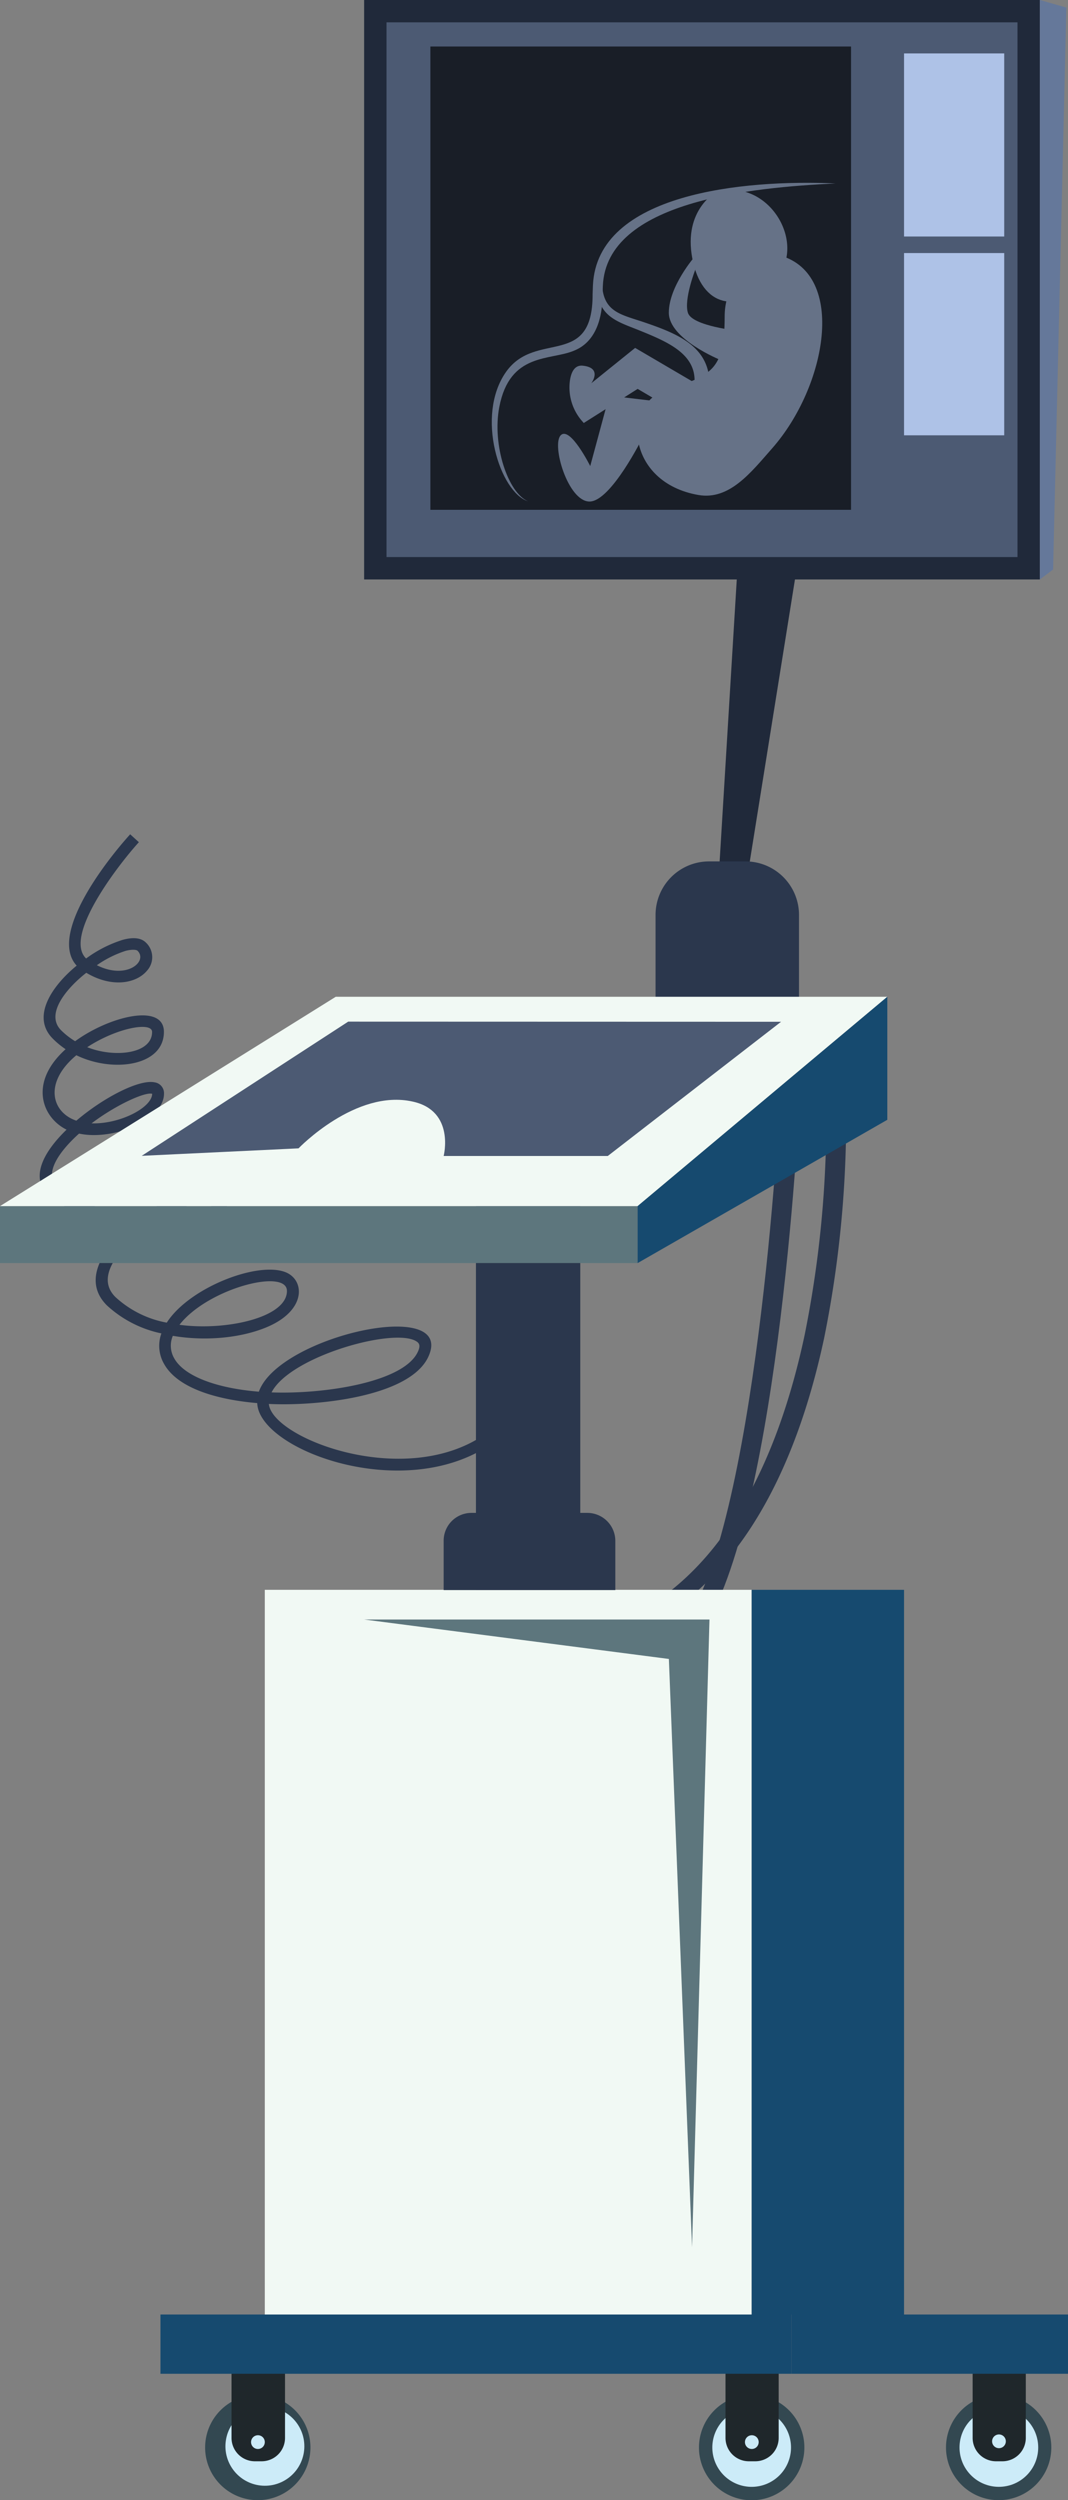 <svg xmlns="http://www.w3.org/2000/svg" viewBox="0 0 228.57 534.89"><rect x="0" y="0" width="228.57" height="534.89" fill="#808080" stroke="none"/><defs><style>.cls-1{fill:#334851;}.cls-2{fill:#ccebf8;}.cls-3{fill:#1f272b;}.cls-4{fill:#2b374d;}.cls-5{fill:#20293a;}.cls-6{fill:#f1f9f4;}.cls-7{fill:#164a6f;}.cls-8{fill:#5d767d;}.cls-9{fill:#4c5a73;}.cls-10{fill:#65789a;}.cls-11{fill:#191e27;}.cls-12{fill:#667287;}.cls-13{fill:#aec2e7;}</style></defs><g id="Camada_2" data-name="Camada 2"><g id="Camada_1-2" data-name="Camada 1"><g id="Equipamento"><path class="cls-1" d="M66.44,523.62a11.27,11.27,0,1,1-11.27-11.27A11.27,11.27,0,0,1,66.44,523.62Z"/><circle class="cls-2" cx="55.17" cy="523.62" r="8.42" transform="matrix(0.16, -0.99, 0.99, 0.16, -470.52, 494.2)"/><path class="cls-3" d="M49.53,504.47H61a0,0,0,0,1,0,0v17.1a5,5,0,0,1-5,5H54.55a5,5,0,0,1-5-5v-17.1A0,0,0,0,1,49.53,504.47Z"/><path class="cls-2" d="M56.67,522.42A1.47,1.47,0,1,1,55.2,521,1.46,1.46,0,0,1,56.67,522.42Z"/><path class="cls-1" d="M172.15,523.62a11.28,11.28,0,1,1-11.28-11.27A11.28,11.28,0,0,1,172.15,523.62Z"/><path class="cls-2" d="M169.29,523.62a8.42,8.42,0,1,1-8.42-8.42A8.42,8.42,0,0,1,169.29,523.62Z"/><path class="cls-3" d="M155.23,504.47h11.42a0,0,0,0,1,0,0v17.1a5,5,0,0,1-5,5h-1.38a5,5,0,0,1-5-5v-17.1A0,0,0,0,1,155.23,504.47Z"/><path class="cls-2" d="M162.37,522.42A1.47,1.47,0,1,1,160.9,521,1.46,1.46,0,0,1,162.37,522.42Z"/><path class="cls-1" d="M225,523.62a11.27,11.27,0,1,1-11.27-11.27A11.28,11.28,0,0,1,225,523.62Z"/><circle class="cls-2" cx="213.77" cy="523.62" r="8.42" transform="translate(-307.64 304.52) rotate(-45)"/><path class="cls-3" d="M208.12,504.47h11.42a0,0,0,0,1,0,0v17.1a5,5,0,0,1-5,5h-1.38a5,5,0,0,1-5-5v-17.1A0,0,0,0,1,208.12,504.47Z"/><path class="cls-2" d="M215.26,522.42a1.47,1.47,0,0,1-2.93,0,1.47,1.47,0,1,1,2.93,0Z"/><path class="cls-4" d="M55.05,300.18c-8.66-.74-17-3.17-19.92-8.35a7.77,7.77,0,0,1-.59-6.56,24.56,24.56,0,0,1-11.67-6c-5.3-5.3-.94-12,4.77-16.89-6-.84-12.1-2.79-16.39-5.9-5.49-4-1.88-10.1,3-14.8-5.18-2.54-8.22-10-.21-17.21a18,18,0,0,1-2.72-2.24c-4.74-4.73-.13-11.37,5.09-15.64-5.9-6.42,5.66-21.69,11.45-28.1l1.86,1.69c-4.54,5-16.18,20.16-11.29,24.88a26.63,26.63,0,0,1,7.87-4c2.26-.61,3.92-.41,4.93.6a4.29,4.29,0,0,1,.24,6c-2.29,2.75-7.51,3.74-13,.46-4,3.12-8.94,8.75-5.39,12.3a16,16,0,0,0,3,2.34c7.33-5.35,19-8.23,19-2,0,7.33-10.93,8.81-18.74,5-7.08,5.9-5.26,12.24,0,14,5.87-5,13.49-8.9,16.76-8.2a2.34,2.34,0,0,1,2,2.41c0,5.63-10.86,10.13-18.18,8.55-3.79,3.4-8.29,8.87-4.16,11.87,4.47,3.24,11.32,5.16,17.71,5.73,6.5-4.74,14.35-8,17.29-6.73,3.66,1.54,1.72,10.54-16.53,9.3a31.68,31.68,0,0,0-5.34,5c-3.31,4-3.72,7.27-1.2,9.79a22.1,22.1,0,0,0,11,5.49c4.75-7.43,19.22-13.09,25.3-10.84,4.28,1.58,4.74,8.24-4,11.85-5.48,2.27-13,3-20,1.81a5.38,5.38,0,0,0,.3,4.82c2.12,3.8,9,6.39,18.11,7.13,4.22-11.86,42-20.32,36.32-7.58-3.86,8.69-23.92,10.71-34.18,10.2,1,11,64.13,30.09,58.46-31l2.5-.23C124.52,333.56,55.55,315.12,55.05,300.18Zm3.07-2.29c11.05.42,28.39-2.11,31.34-8.76.62-1.38.12-1.78-.12-2C85.08,283.71,62.11,290.07,58.12,297.89ZM38.41,283.43c9.87,1.34,23-1.52,23-7.23C61.42,271.27,44.49,275.63,38.41,283.43Zm-3.7-23.1c3.65,0,11.95-1,12-4.61C46.57,255.64,37,258.91,34.71,260.33Zm-15.14-20c6,.21,12.93-3.32,13-6.32C31.14,233.56,25,236.25,19.57,240.35Zm-.92-16.3c5.77,2.32,13.9,1.49,13.9-3.25C32.55,218.52,25,219.88,18.65,224.05Zm2.06-17.54c6.36,3.21,11-.79,8.73-3.08-.18-.18-.91-.38-2.5,0A23.15,23.15,0,0,0,20.71,206.51Z"/><polygon class="cls-5" points="171.32 116.57 158.11 199.03 153.15 198.48 158.22 115.13 171.32 116.57"/><path class="cls-4" d="M124.79,353.05l-1.21-3.13c31-7.1,43.38-39.71,48.61-64.23a234.23,234.23,0,0,0,4.5-54.87l4.25-.14a237,237,0,0,1-4.54,55.49C170.84,312.27,157.74,345.52,124.79,353.05Z"/><path class="cls-4" d="M146.07,353.73l-3-2.31c16.88-13,23-98.62,23.83-116.91l4.25.12C170.2,254.24,164.29,339.72,146.07,353.73Z"/><path class="cls-4" d="M151.73,184.29h7.8A11.45,11.45,0,0,1,171,195.75V220.8a0,0,0,0,1,0,0h-30.7a0,0,0,0,1,0,0V195.75A11.45,11.45,0,0,1,151.73,184.29Z"/><rect class="cls-6" x="56.67" y="340.13" width="104.21" height="155.05"/><rect class="cls-7" x="160.87" y="340.13" width="32.61" height="155.05"/><rect class="cls-7" x="34.34" y="495.17" width="135.04" height="12.68"/><rect class="cls-7" x="169.38" y="495.17" width="59.19" height="12.68"/><rect class="cls-4" x="101.86" y="216.12" width="22.33" height="124"/><path class="cls-4" d="M100.9,323.67h24.79a6,6,0,0,1,6,6v10.51a0,0,0,0,1,0,0H94.95a0,0,0,0,1,0,0V329.62A5.95,5.95,0,0,1,100.9,323.67Z"/><rect class="cls-8" y="258.04" width="136.46" height="12.18"/><polygon class="cls-6" points="136.46 258.04 0 258.04 71.86 213.25 189.9 213.25 136.46 258.04"/><polygon class="cls-7" points="189.9 239.57 189.9 213.25 136.46 258.04 136.46 270.23 189.9 239.57"/><path class="cls-9" d="M74.52,218.57,30.33,247.28l33.56-1.6s12.23-12.76,24.46-10c9.08,2,6.6,11.63,6.6,11.63h35.13l37.08-28.71Z"/><rect class="cls-5" x="77.93" width="144.61" height="123.97"/><rect class="cls-9" x="93.04" y="-5.54" width="114.4" height="135.04" transform="translate(212.22 -88.26) rotate(90)"/><polygon class="cls-10" points="228.22 1.62 222.55 0 222.55 123.97 225.38 121.84 228.22 1.62"/><rect class="cls-11" x="92.11" y="9.95" width="90.03" height="99.12"/><path class="cls-12" d="M178.82,39.25c-18.07.86-49,3.78-49.8,21.91,0,.05-.08,2-.07,1.86,0,5-1.41,10.13-6.09,12-5.09,2.16-13.75.31-16,12.05-1.58,8.16,1.89,18.43,6.16,20.18-6-1.86-11.35-18.31-4.7-27.71,6.4-9,18.56-.53,18.51-16.63,0-.06.07-2,.07-1.91C127.84,41.35,159.13,38.35,178.82,39.25Z"/><path class="cls-12" d="M167,54.67s-11.91,1.62-11.91,13.07-2.81,12.59-12.44,15.64-8.57,19.85,6.82,22.52c6.65,1.15,11.25-4.83,15.8-10C176.91,82.66,181.24,58.78,167,54.67Z"/><path class="cls-12" d="M150.24,87l-19.85-2.35-4.07,15.06S122,91.07,120,93.13s1.56,14.17,6.17,14.17S137.6,93.48,137.6,93.48L146.7,96Z"/><path class="cls-12" d="M135.93,74.43,126.54,82s2.48-3.28-1.77-3.76c-1.73-.2-2.49,1.26-2.78,3.07a10.9,10.9,0,0,0,2.66,8.86l.28.33,11.54-7.3,12.4,7.3,3-6.73Z"/><path class="cls-12" d="M153.39,41s-7.22,3.8-5.22,14.3,9.79,12,17.38,4.83S165,38,153.39,41Z"/><path class="cls-12" d="M129.48,55.9a15.78,15.78,0,0,0-.63,4.53c.1,6.19,3.82,6.8,8.65,8.4,7.25,2.45,14,5.09,14.34,12.76h-3.19c.16-6-6-8.54-11.83-10.91-4.74-1.92-9.36-3-9-10.27a17.09,17.09,0,0,1,1-4.76Z"/><path class="cls-12" d="M158.22,70.8s-10.11-1-11-3.89,1.59-9.23,1.59-9.23l-.13-2.78s-5.54,6.35-5.54,12,11,10.09,11,10.09Z"/><rect class="cls-13" x="193.48" y="11.43" width="21.44" height="39.17"/><rect class="cls-13" x="193.48" y="54.14" width="21.44" height="38.99"/><polygon class="cls-8" points="77.93 346.48 151.84 346.48 148.11 480.78 143.15 354.92 77.93 346.48"/></g></g></g></svg>